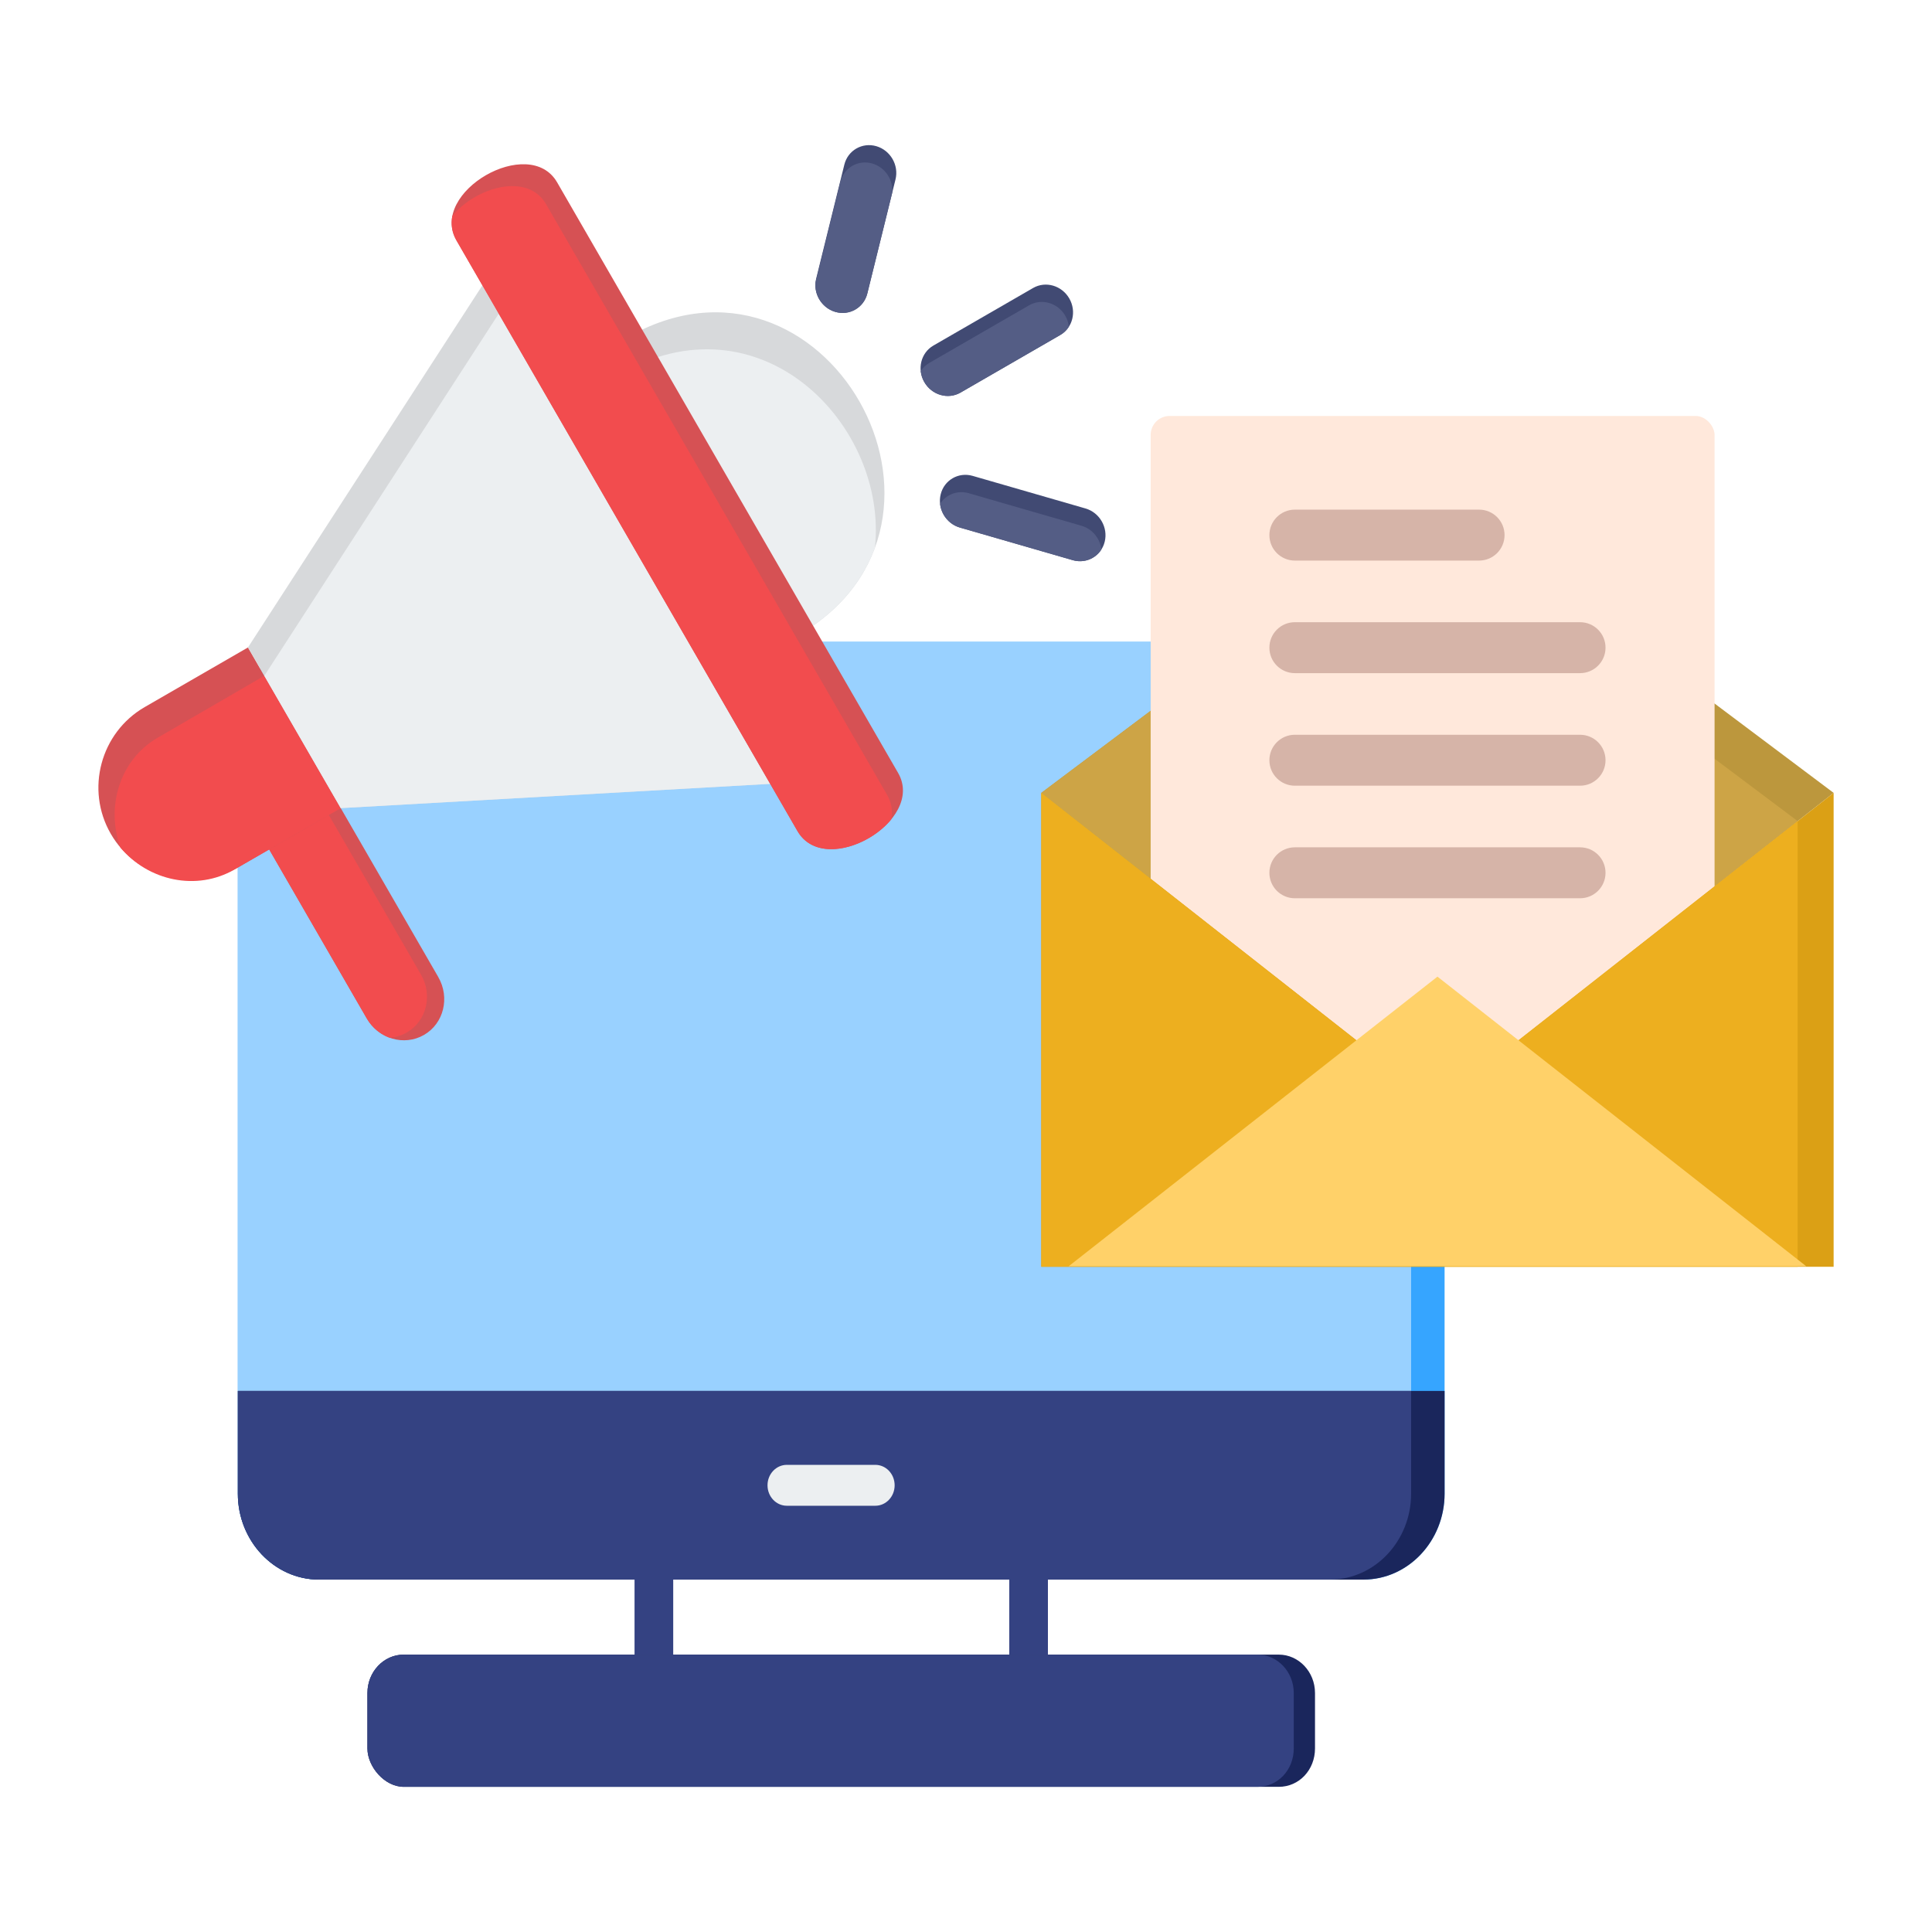 <svg id="Layer_1" viewBox="0 0 512 512" xmlns="http://www.w3.org/2000/svg" data-name="Layer 1"><g fill-rule="evenodd"><path d="m84.53 170.11h276.8c5.92 0 11.29 2.56 15.19 6.68 3.89 4.12 6.31 9.81 6.31 16.07v202.99c0 6.26-2.42 11.95-6.31 16.07s-9.27 6.68-15.19 6.68h-276.8c-5.92 0-11.29-2.56-15.19-6.68-3.89-4.12-6.31-9.81-6.31-16.07v-202.98c0-6.26 2.42-11.95 6.31-16.07s9.27-6.68 15.19-6.68z" fill="#36a5ff"/><path d="m352.56 170.11c5.88.03 11.22 2.58 15.09 6.68 3.89 4.12 6.31 9.81 6.31 16.07v202.99c0 6.26-2.42 11.95-6.31 16.07s-9.27 6.68-15.19 6.68h-267.97c-5.9-.01-11.26-2.57-15.14-6.68-3.89-4.12-6.31-9.81-6.31-16.07v-202.98c0-6.26 2.42-11.95 6.31-16.07s9.27-6.68 15.19-6.68h268.02z" fill="#99d1ff"/><path d="m173.28 383.8h104.43v85.12h-109.55v-85.12zm94.19 10.85h-89.06v63.43h89.06z" fill="#344282"/><path d="m106.98 438.49h231.9c5.3 0 9.61 4.57 9.61 10.17v14.7c0 5.67-4.18 10.17-9.61 10.17h-231.9c-5.06 0-9.61-5.33-9.61-10.17v-14.7c0-5.61 4.31-10.17 9.61-10.17z" fill="#1a265c"/><path d="m106.98 438.49h226.27c5.3 0 9.61 4.57 9.61 10.17v14.7c0 5.67-4.18 10.17-9.61 10.17h-226.27c-5.06 0-9.61-5.33-9.61-10.17v-14.7c0-5.61 4.31-10.17 9.61-10.17z" fill="#344282"/><path d="m382.83 374.04v21.82c0 6.26-2.42 11.95-6.31 16.07s-9.27 6.68-15.19 6.68h-276.8c-5.92 0-11.29-2.56-15.19-6.68-3.89-4.12-6.31-9.81-6.31-16.07v-27.25h319.8v5.42z" fill="#1a265c"/><path d="m63.04 368.61h310.92v27.25c0 6.26-2.42 11.95-6.31 16.07s-9.27 6.68-15.19 6.68h-267.97c-5.9-.01-11.26-2.57-15.14-6.68-3.89-4.12-6.31-9.81-6.31-16.07z" fill="#344282"/><path d="m208.52 399.04c-2.83 0-5.12-2.43-5.12-5.42s2.29-5.42 5.12-5.42h23.45c2.83 0 5.12 2.43 5.12 5.42s-2.29 5.42-5.12 5.42z" fill="#eceff1"/></g><path d="m275.95 210.12 104.99 82.44 104.99-82.44-104.99-78.8z" fill="#bc973d" fill-rule="evenodd"/><path d="m275.95 210.12 104.99 82.44 95.46-74.96-104.99-78.8-.9.35z" fill="#cda446" fill-rule="evenodd"/><rect fill="#ffe8db" height="191.24" rx="5.03" width="149.44" x="304.94" y="110.23"/><g fill-rule="evenodd"><path d="m275.95 335.71h209.98v-125.59l-104.99 82.44-104.99-82.44z" fill="#dba015"/><path d="m343.15 148.56c-3.73 0-6.75-3.02-6.75-6.75s3.02-6.75 6.75-6.75h48.82c3.73 0 6.75 3.02 6.75 6.75s-3.02 6.75-6.75 6.75z" fill="#d6b4a8"/><path d="m343.15 178.39c-3.73 0-6.75-3.02-6.75-6.75s3.02-6.75 6.75-6.75h75.58c3.73 0 6.75 3.02 6.75 6.75s-3.02 6.75-6.75 6.75z" fill="#d6b4a8"/><path d="m343.15 208.22c-3.73 0-6.75-3.02-6.75-6.75s3.02-6.75 6.75-6.75h75.58c3.73 0 6.75 3.02 6.75 6.75s-3.02 6.75-6.75 6.75z" fill="#d6b4a8"/><path d="m343.15 238.05c-3.73 0-6.75-3.02-6.75-6.75s3.02-6.75 6.75-6.75h75.58c3.73 0 6.75 3.02 6.75 6.75s-3.02 6.75-6.75 6.75z" fill="#d6b4a8"/><path d="m116.15 258.94c3.14 5.44 1.45 12.31-3.79 15.33s-12.03 1.06-15.17-4.39l-26.64-46.14c-3.14-5.44-1.45-12.31 3.79-15.33s12.03-1.06 15.17 4.38l26.64 46.14z" fill="#d65154"/><path d="m103.27 275.02c-2.46-.89-4.65-2.65-6.08-5.13l-26.64-46.14c-3.14-5.44-1.45-12.31 3.79-15.33 1.43-.82 2.97-1.28 4.52-1.39 2.46.89 4.65 2.65 6.08 5.13l26.64 46.14c3.14 5.44 1.45 12.31-3.79 15.33-1.43.82-2.97 1.28-4.52 1.39z" fill="#f24c4e"/><path d="m166.02 89.52-28.74 21.55 46.98 72.99 27.26-15.74c51.61-29.8 6.9-109.04-45.49-78.79z" fill="#d7d9db"/><path d="m140.8 116.54 43.46 67.52 27.26-15.74c10.56-6.1 17.09-14.27 20.34-23.15 3.5-32.48-30.3-67.66-68.1-45.84l-22.95 17.21z" fill="#eceff1"/><path d="m38.35 187.38 27.37-15.8 24.58 42.58-27.37 15.8c-11.71 6.76-26.82 2.71-33.58-9-6.76-11.71-2.71-26.82 9-33.58z" fill="#d65154"/><path d="m70.05 179.09 20.25 35.08-28.18 16.27c-9.99 5.77-22.73 3.06-30.2-5.81-3.95-10.9-.14-23.33 9.85-29.12z" fill="#f24c4e"/><path d="m127.84 75.62 76.27 132.11-113.81 6.43-24.59-42.58z" fill="#d7d9db"/><path d="m132.17 83.13 71.94 124.6-113.81 6.43-20.25-35.07z" fill="#eceff1"/><path d="m147.64 48.32 90.37 156.52c7.38 12.78-19.29 28.18-26.67 15.4l-90.37-156.52c-7.38-12.78 19.29-28.18 26.67-15.4z" fill="#d65154"/><path d="m236.18 217.16c-6.19 7.53-19.88 11.68-24.84 3.08l-90.37-156.52c-1.24-2.15-1.51-4.37-1.09-6.52 6.19-7.53 19.88-11.68 24.84-3.08l90.37 156.52c1.24 2.15 1.51 4.37 1.09 6.52z" fill="#f24c4e"/><g><path d="m254.55 104.04c-3.31 1.91-7.6.67-9.59-2.77s-.91-7.78 2.39-9.69l26.43-15.26c3.31-1.91 7.6-.67 9.59 2.77s.91 7.78-2.39 9.69z" fill="#414a73"/><path d="m229.85 77.77c-.93 3.78-4.73 5.97-8.47 4.89s-6.02-5.03-5.09-8.81l7.47-30.22c.93-3.78 4.73-5.97 8.47-4.89s6.02 5.03 5.09 8.81z" fill="#414a73"/><path d="m254.55 104.04c-3.31 1.91-7.6.67-9.59-2.77-.54-.93-.85-1.92-.96-2.91.56-.88 1.33-1.64 2.29-2.19l26.43-15.26c3.31-1.91 7.6-.67 9.59 2.77.53.93.85 1.92.95 2.91-.56.88-1.33 1.64-2.29 2.19l-26.43 15.26z" fill="#545d85"/><g><path d="m254.38 139.81c-3.74-1.08-6.02-5.03-5.09-8.81s4.73-5.97 8.47-4.89l29.91 8.64c3.74 1.08 6.02 5.03 5.09 8.81s-4.73 5.97-8.47 4.89z" fill="#414a73"/><path d="m254.38 139.81c-2.91-.84-4.94-3.42-5.25-6.3 1.57-2.45 4.59-3.67 7.58-2.81l29.91 8.64c2.91.84 4.94 3.42 5.25 6.3-1.57 2.45-4.59 3.67-7.58 2.81z" fill="#545d85"/></g><path d="m229.85 77.77c-.93 3.78-4.73 5.97-8.47 4.89-3.41-.99-5.61-4.35-5.26-7.8l6.58-26.64c.93-3.78 4.73-5.97 8.47-4.89 3.41.99 5.61 4.35 5.26 7.8z" fill="#545d85"/></g><path d="m275.95 335.71h200.45v-118.11l-95.46 74.96-104.99-82.44z" fill="#edaf1f"/><path d="m283.21 335.57 97.73-76.75 97.73 76.75z" fill="#ffd169"/></g></svg>